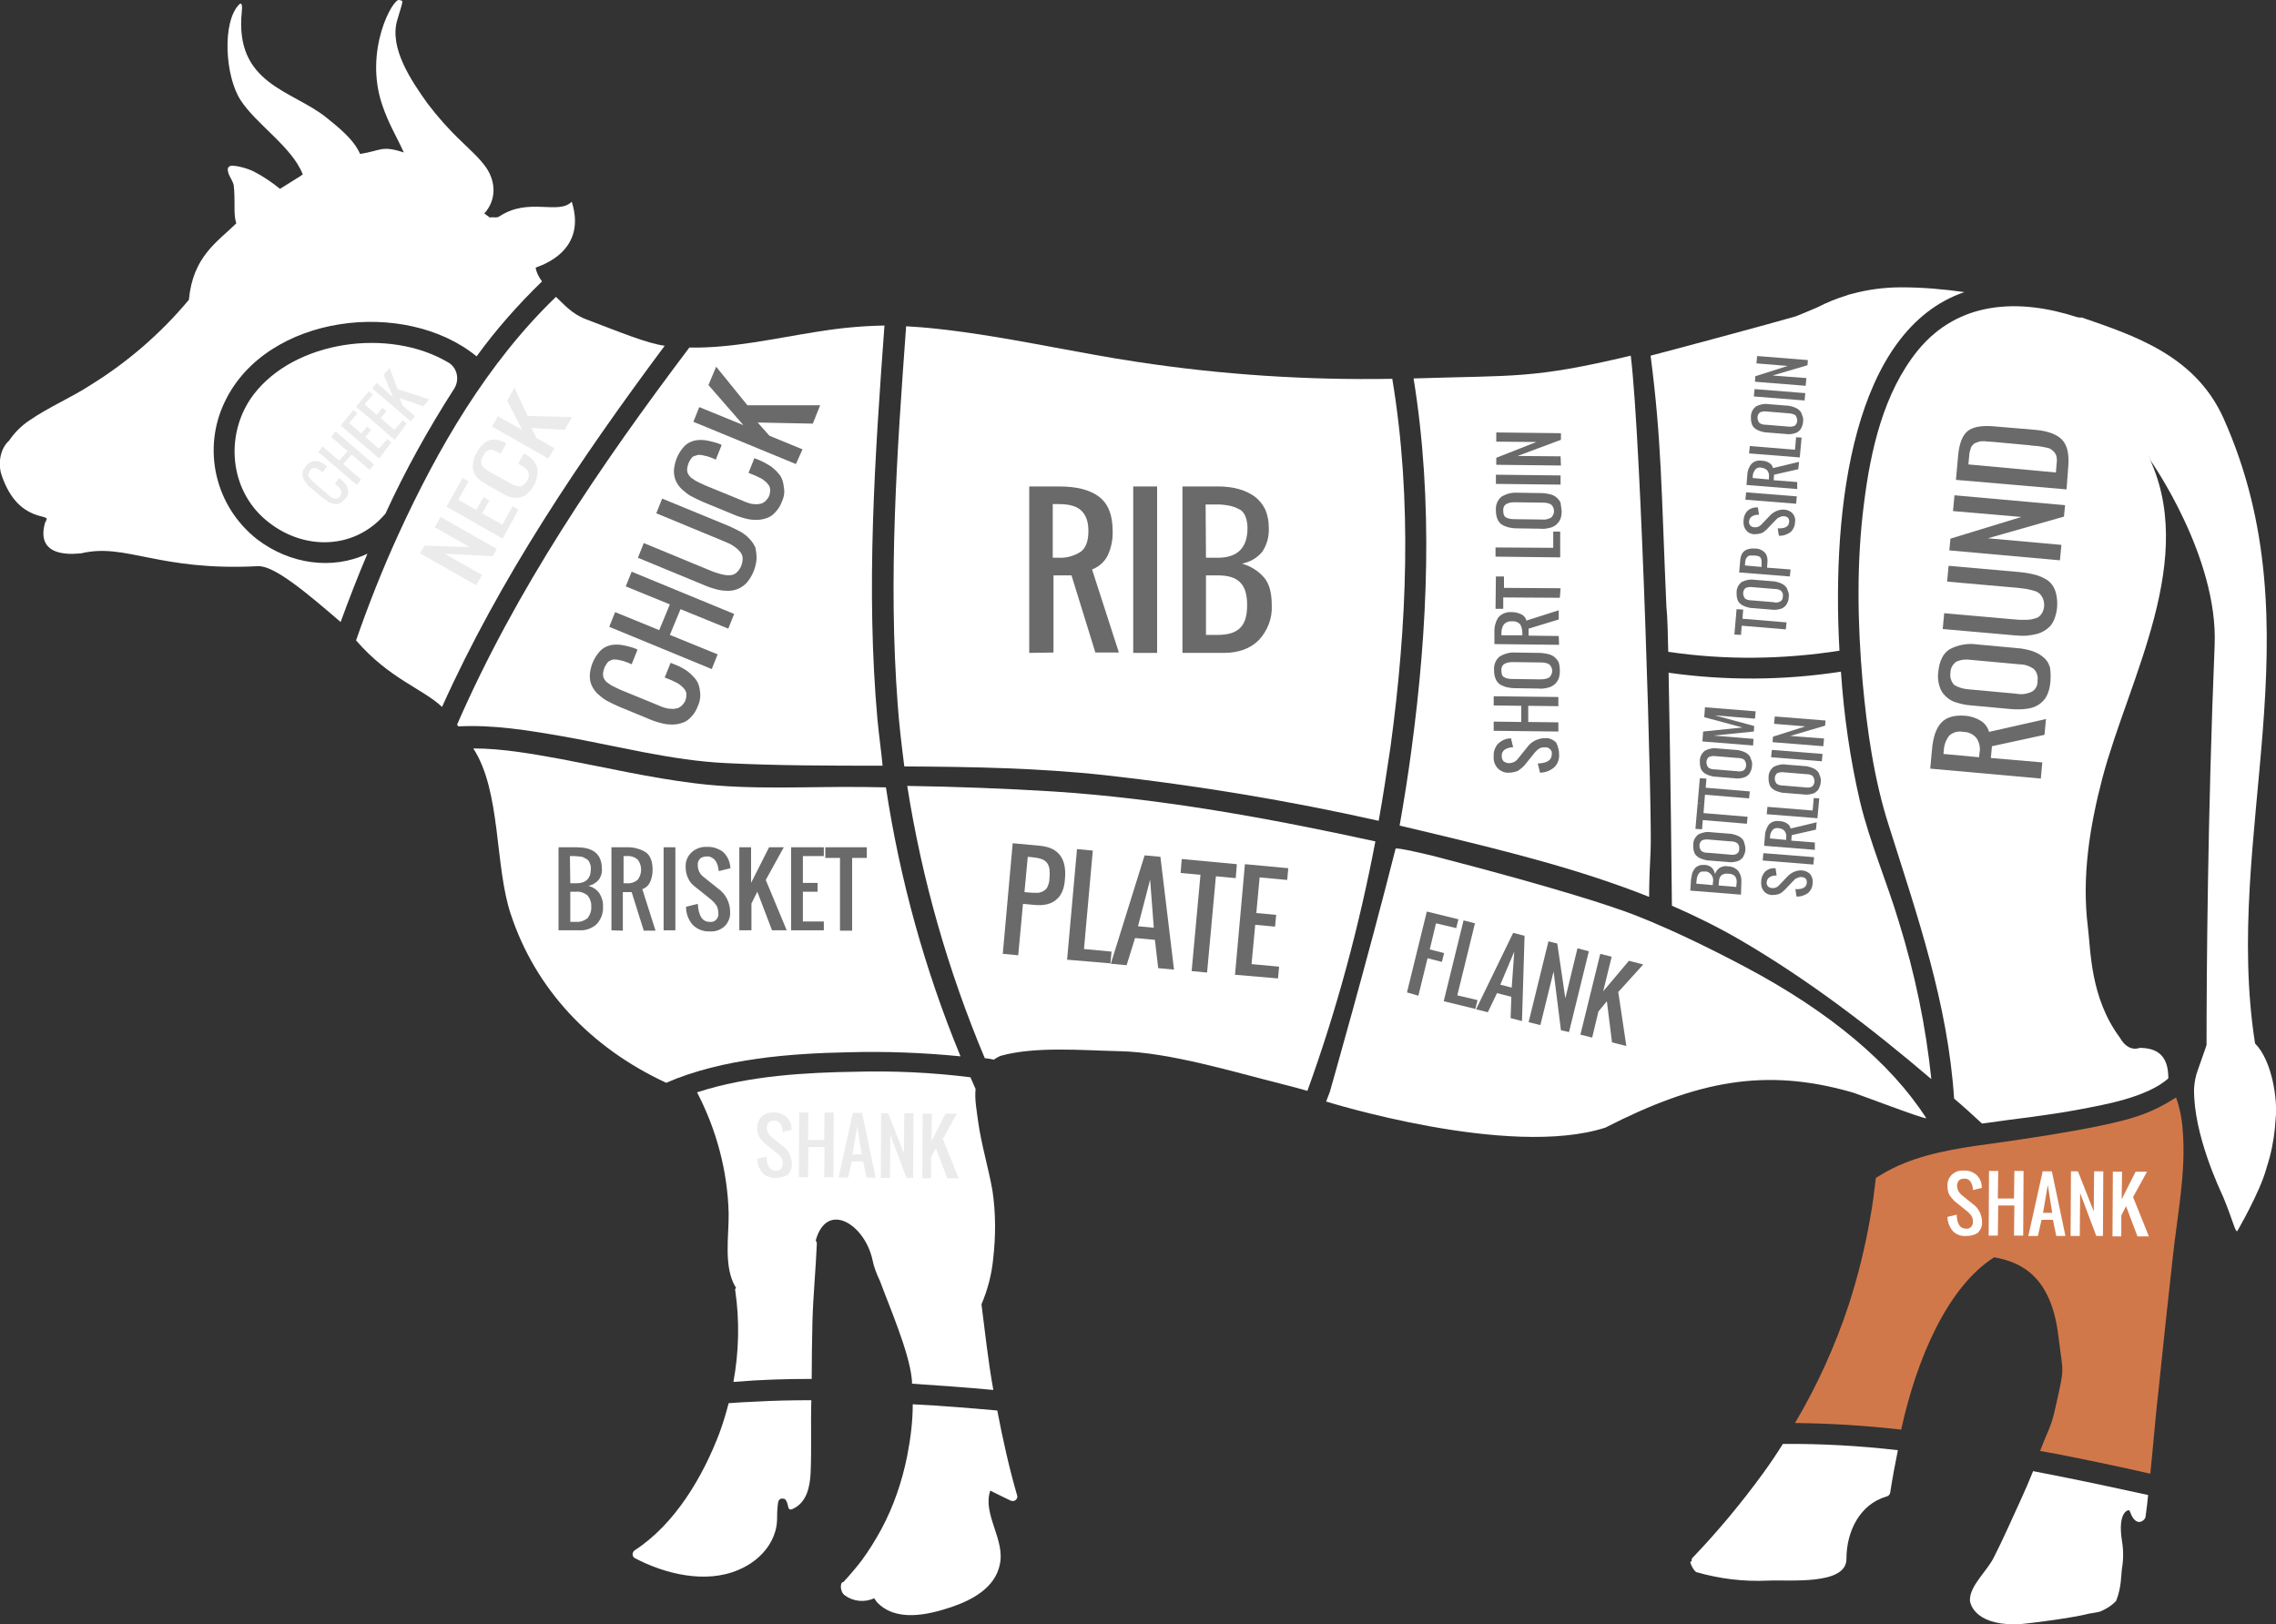 <?xml version="1.0" encoding="utf-8"?>
<!-- Generator: Adobe Illustrator 26.3.1, SVG Export Plug-In . SVG Version: 6.00 Build 0)  -->
<svg version="1.1" id="Layer_1" xmlns="http://www.w3.org/2000/svg" xmlns:xlink="http://www.w3.org/1999/xlink" x="0px" y="0px"
	 viewBox="0 0 619.4 442.1" style="enable-background:new 0 0 619.4 442.1;" xml:space="preserve">
<rect x="0" y="0" width="619.4" height="442.1" fill="#333333" stroke="none"/>
<style type="text/css">
	.st0{fill:#FFFFFF;}
	.st1{fill:#EBEBEB;}
	.st2{fill:#6A6A6A;}
	.st3{fill:#D1784A;}
</style>
<path id="Path_7013" class="st0" d="M271.4,383.9c-7.7-0.7-15.3-1.3-23-1.7c0,4.7-0.6,9.4-1.5,14c-1.4,7-3.7,13.8-7.1,20.1
	c-1.6,2.9-3.3,5.7-5.3,8.4c-1.2,1.6-2.5,3.1-3.8,4.6c-0.4,0.4-0.8,0.9-1.2,1.3l0,0c-0.9-0.1-1,2.6,0.4,3.6c2.3,1.7,5.4,2,8,0.8
	c0.2,0.3,0.5,0.7,0.7,1c5.2,5.6,14,3.5,20.3,1.4c5.6-1.9,11.9-5.2,13.2-11.6c1.5-6.8-4.8-13.7-2.6-20.1c1.8,0.9,3.6,1.8,5.5,2.7
	c0.6,0.3,1.4,0.1,1.7-0.5c0.2-0.3,0.2-0.6,0.1-0.9C274.6,399.4,272.9,391.7,271.4,383.9z"/>
<path id="Path_7014" class="st0" d="M220.8,381.1c-5.2,0-10.3,0.1-15.5,0.4c-2.1,0.1-4.5,0.2-7,0.4c-0.7,2.7-1.5,5.4-2.5,8.1
	c-4.5,11.9-12.1,24.8-23,31.9c-0.6,0.4-0.8,1.1-0.5,1.7c0.1,0.2,0.3,0.4,0.5,0.5c8.2,4.3,19.2,7,28.1,3.2c3.4-1.4,6.4-3.7,8.4-6.8
	c1-1.6,1.7-3.3,2-5.1c0.2-1.2,0.2-2.3,0.2-3.5c0-0.9,0.1-1.7,0.2-2.6c0.1-1.2,0.7-1.7,1.9-1.3c1.3,1.3,0.4,3.4,2.1,2.7
	c3.8-1.7,4.7-5.9,4.9-9.7C220.9,394.3,220.6,387.7,220.8,381.1z"/>
<path id="Path_7015" class="st0" d="M485.2,393c-1.7,2.7-3.5,5.4-5.4,8c-5.9,8.1-12.3,15.8-19.2,23c-0.2,0.2-0.3,0.6-0.2,0.9
	c-0.1,0-0.2,0.1-0.3,0.1c-0.4,0.2,1,2.8,1.6,2.9c6.3,1.8,12.8,2.6,19.3,2.3c5.7-0.3,21.5,1.4,21.5-5.9c0-7.6,3.7-14.9,10.9-17
	c0.5-0.1,0.9-0.5,1-1c0.6-3.9,1.3-7.7,2.1-11.6C506.1,393.5,495.6,392.9,485.2,393z"/>
<path id="Path_7026" class="st0" d="M562.4,402.2l-9.1-1.8c-1.1,2.7-2.2,5.3-3.4,7.9c-2.4,5.2-4.7,10.5-7.3,15.6
	c-1.9,3.8-6.5,7.6-6.5,11.6c0,0.6,0.9,6.6,12.2,6.6c-0.4,0.3,15.4-1.6,20.1-2.9c1.6-0.3,1.6-0.2,3.2-0.6c1.6-0.7,3.1-1.6,4.3-2.9
	c1.5-3.8,1.3-6.9,1.6-8.9c0.4-2.4,0.4-4.9,0-7.3c-1.3-8,1.7-8.7,2-8.4l0.2,0.4c1.6,4.5,4.1,2.3,4.2,1.3c0.3-2,0.5-4,0.7-5.9
	C577.2,405.3,569.9,403.7,562.4,402.2z"/>
<path id="Path_7028" class="st0" d="M155.6,54.9c-3.7,3.7-11.7-1.3-19.7,4c-0.7,0.5-1.7,0.1-2.6,0.3c-0.5-0.4-1-0.7-1.5-1.1
	c3.2-3.5,3.3-8.4,0.5-12.5c-1.9-2.7-4.4-4.8-6.7-7.1c-3.4-3.2-6.5-6.7-9.3-10.4c-4.5-6.3-10.4-15.1-8.2-22.6
	c1.7-5.8,1.8-5.2,0.5-5.5c-1.7-0.4-9.6,13.7-4.6,28.5c1.8,5.3,3.6,8,5.9,13c-6.1-2-6.1-0.5-11.9,0.4c-1.8-4.1-6.1-7.4-9.3-10
	c-9.3-7.4-24.9-9-22.9-28.7c0.2-1.6,0-2.7-0.7-2c-4.7,4.7-3.9,19.5,0.4,26.1s14.1,12.8,16.9,20.2c-0.2,0.1-0.4,0.2-0.6,0.4
	c-1.8,1.1-3.7,2.3-5.6,3.5c-2.2-1.8-4.6-3.4-7.1-4.7c-1.5-0.8-5.3-1.9-6.5-1.5c-0.7,0.3-0.7,1-0.5,1.7c0.3,1.2,1.2,2.2,1.5,3.5
	c0.1,1,0.2,2,0.2,3c0.1,2.6-0.2,5.1,0.5,7.4c-5.2,5.1-11.8,9-12.9,20.8c-7.6,9.1-16.6,16.9-26.6,23.1c-5.5,3.6-11.6,6.1-16.9,9.8
	c-2.1,1.4-4,3.3-5.4,5.4c-2.6,2.3-3.1,6.6-2,9.6c4.6,13.4,14.1,10,11.9,12.3c0.2-0.7,0.3,0.8,0,0c-3.4,10.8,8.9,8.8,9.7,8.8
	c12.2-2.9,20.9,4.9,48.1,3.5c4.4-0.2,13.1,7.1,22.5,15.2c2.3-6.3,4.7-12.5,7.3-18.6c-9.5,4.5-21.1,2.9-30-3.9
	c-11.4-8.9-15.1-24.5-8.8-37.5c11.4-23.8,49.1-28.2,68.5-12.3c5.3-7.3,11.3-14.1,17.8-20.4c-1.7-2.4-1.7-3.7-1.7-3.7
	C144.6,72.9,160.3,69.7,155.6,54.9z"/>
<path id="Path_7027" class="st0" d="M69,107.4c-7.5,9.9-6.9,24.5,2.3,33.2c9.8,9.2,24.7,9.7,33.6-0.8c5.4-11.8,11.7-23.1,18.7-34
	c1.5-2.4,0.9-5.6-1.5-7.1c-0.1,0-0.1,0-0.2-0.1C105.8,89.1,80.2,92.7,69,107.4z"/>
<g id="cheek">
	<path id="Path_7095" class="st1" d="M93.9,135.8c-0.4,0.4-0.7,0.7-1.1,1c-0.4,0.2-0.8,0.4-1.2,0.4c-0.4,0-0.8-0.1-1.2-0.2
		c-0.5-0.1-0.9-0.3-1.3-0.6l-1.4-1l-3-2.5c-0.5-0.3-0.9-0.7-1.2-1.2c-0.3-0.3-0.6-0.7-0.8-1.2c-0.2-0.4-0.3-0.8-0.4-1.2
		c0-0.4,0-0.9,0.2-1.2c0.2-0.5,0.5-0.9,0.8-1.3c0.3-0.5,0.8-0.8,1.3-1c0.4-0.3,0.9-0.4,1.4-0.3c0.5,0,1,0.1,1.4,0.4
		c0.6,0.2,1.1,0.6,1.5,1L89,127l-1.2,1.5l-0.3-0.2c-0.2-0.2-0.4-0.3-0.6-0.4l-0.5-0.3c-0.2-0.1-0.4-0.2-0.6-0.2c-0.2,0-0.3,0-0.5,0
		c-0.2,0-0.4,0.1-0.5,0.2c-0.2,0.1-0.3,0.3-0.4,0.5c-0.2,0.2-0.3,0.4-0.4,0.7c-0.1,0.2-0.1,0.4-0.1,0.6c0.1,0.2,0.2,0.5,0.3,0.6
		c0.1,0.2,0.4,0.4,0.5,0.6s0.4,0.4,0.7,0.7l3.7,3.2c0.2,0.2,0.5,0.4,0.7,0.6c0.2,0.2,0.4,0.3,0.7,0.4c0.2,0.1,0.5,0.1,0.7,0.2
		c0.2,0.1,0.5,0,0.7-0.1c0.2-0.1,0.5-0.3,0.6-0.5c0.2-0.2,0.3-0.4,0.4-0.7c0-0.2,0-0.4,0-0.6c-0.1-0.2-0.2-0.5-0.3-0.7
		c-0.1-0.2-0.3-0.4-0.5-0.6c-0.1-0.2-0.4-0.3-0.6-0.6l-0.4-0.3l1.2-1.5l0.4,0.3c0.5,0.4,1,0.9,1.4,1.4c0.3,0.4,0.5,0.9,0.6,1.4
		c0.1,0.5,0.1,1,0,1.5C94.6,135,94.3,135.4,93.9,135.8z"/>
	<path id="Path_7096" class="st1" d="M97.1,132l-10.5-9l1.2-1.5l4.5,3.9l2.3-2.6l-4.5-3.9l1.2-1.5l10.5,9l-1.2,1.5l-4.9-4.2
		l-2.3,2.6l4.9,4.2L97.1,132z"/>
	<path id="Path_7097" class="st1" d="M103.2,124.8l-10.5-9l3.5-4.2l1.1,0.9l-2.3,2.6l3.3,2.9l1.6-1.9l1.1,0.9l-1.6,1.9l3.7,3.2
		l2.3-2.6l1.1,0.9L103.2,124.8z"/>
	<path id="Path_7098" class="st1" d="M107.4,119.7l-10.5-9l3.5-4.2l1.1,0.9l-2.3,2.6l3.3,2.9l1.6-1.9l1.1,0.9l-1.6,1.9l3.7,3.2
		l2.3-2.6l1.1,0.9L107.4,119.7z"/>
	<path id="Path_7099" class="st1" d="M111.8,114.7l-10.5-9l1.2-1.5l4.5,3.9l-2.6-6.1l1.6-1.9l2.2,5.8l8.6,2.8l-1.6,1.9l-6.5-2.3
		l0.9,2.1l3.3,2.9L111.8,114.7z"/>
</g>
<path id="Path_7011" class="st0" d="M180.9,94.1L180.9,94.1c-4.7-0.6-12.2-3.7-21.4-7.2c-4-1.5-6.2-4.3-8.2-6.1
	c-18.7,18-32.2,41.3-42.9,64.7c-4.3,9.4-8.1,19-11.5,28.8c9.1,10.5,18.1,13.1,23.4,18.1C136.1,157.3,157.8,125.1,180.9,94.1z"/>
<g id="Group_812">
	<path id="Path_7029" class="st1" d="M129.6,159.3l-15.3-8.7l1.2-2.1l12.3,0.4l-9.5-5.4l1.6-2.8l15.3,8.7l-1.1,2l-13.1-0.7l10.2,5.8
		L129.6,159.3z"/>
	<path id="Path_7030" class="st1" d="M136.8,146.6l-15.3-8.7l4.4-7.8l1.6,0.9l-2.8,5l4.9,2.8l2-3.5l1.6,0.9l-2,3.5l5.5,3.1l2.8-5
		l1.6,0.9L136.8,146.6z"/>
	<path id="Path_7031" class="st1" d="M145.3,132.1c-0.4,0.7-0.9,1.4-1.5,2c-0.4,0.5-1,0.9-1.6,1.1c-0.6,0.2-1.2,0.3-1.8,0.3
		c-0.6,0-1.2-0.1-1.8-0.3c-0.7-0.2-1.3-0.5-1.9-0.9l-4.4-2.5c-0.6-0.4-1.2-0.8-1.8-1.2c-0.5-0.4-0.9-0.9-1.2-1.4
		c-0.3-0.5-0.5-1.1-0.6-1.7c-0.1-0.7,0-1.3,0.1-2c0.2-0.8,0.5-1.7,1-2.4c0.4-0.8,1-1.6,1.7-2.2c0.5-0.5,1.1-0.9,1.8-1.1
		c0.6-0.2,1.3-0.2,1.9-0.1c0.7,0.1,1.4,0.4,2.1,0.7c0.1,0.1,0.3,0.1,0.5,0.3l-1.6,2.8l-0.5-0.3c-0.3-0.2-0.5-0.3-0.8-0.4
		c-0.2-0.1-0.5-0.2-0.7-0.3c-0.2-0.1-0.5-0.1-0.7-0.1c-0.2,0-0.5,0.1-0.7,0.2c-0.3,0.1-0.5,0.3-0.7,0.5l-0.6,0.9
		c-0.2,0.4-0.4,0.8-0.5,1.3c-0.1,0.3-0.1,0.7,0,1c0.1,0.3,0.3,0.6,0.5,0.8c0.2,0.3,0.5,0.5,0.8,0.7c0.3,0.2,0.7,0.4,1,0.6l5.5,3.1
		c0.3,0.2,0.6,0.4,1,0.5c0.3,0.1,0.7,0.2,1,0.3c0.3,0.1,0.7,0.1,1,0c0.3-0.1,0.6-0.3,0.9-0.5c0.3-0.3,0.6-0.6,0.8-1
		c0.2-0.4,0.4-0.8,0.4-1.2c0.1-0.3,0-0.7-0.1-1c-0.1-0.3-0.3-0.6-0.5-0.8c-0.2-0.3-0.5-0.5-0.8-0.7c-0.3-0.2-0.7-0.4-1-0.6l-0.5-0.3
		l1.6-2.8l0.5,0.3c0.7,0.4,1.4,0.9,1.9,1.5c0.5,0.5,0.9,1.1,1.1,1.8c0.2,0.7,0.3,1.5,0.1,2.2C146.1,130.2,145.8,131.2,145.3,132.1z"
		/>
	<path id="Path_7032" class="st1" d="M149.2,124.8l-15.3-8.7l1.6-2.8l6.6,3.7l-4.1-8l2-3.5l3.6,7.7l12.1,0.3l-2,3.5l-9.1-0.5
		l1.4,2.7l4.9,2.8L149.2,124.8z"/>
</g>
<path id="Path_7020" class="st0" d="M238.8,195.9c-3.2-35.7-0.7-71.6,1.9-107.3c-6.2,0.1-12.3,0.7-18.4,1.7
	c-11.5,1.8-23,4.5-34.7,4.3c-24.3,32.2-47.1,65.7-63.2,102.6c0.1,0.2,0.2,0.4,0.4,0.5c9.4-0.5,19.1,1.1,28.3,2.7
	c14.8,2.6,29.6,6.6,44.6,7.3c14.2,0.7,28.3,0.7,42.5,0.7C239.8,204.3,239.2,200.1,238.8,195.9z"/>
<g id="Group_813">
	<path id="Path_7033" class="st2" d="M189.9,192.2c-0.4,1.1-1,2.1-1.8,2.9c-0.6,0.7-1.4,1.3-2.3,1.6c-0.9,0.3-1.8,0.5-2.8,0.5
		c-1,0-2.1-0.1-3.1-0.4c-1.2-0.3-2.4-0.7-3.5-1.2l-8-3.3c-1.1-0.5-2.2-1-3.3-1.6c-0.9-0.5-1.7-1.2-2.5-1.9c-0.7-0.7-1.2-1.4-1.6-2.3
		c-0.4-0.9-0.5-1.8-0.5-2.8c0.2-2.4,1.1-4.6,2.7-6.4c0.7-0.8,1.6-1.3,2.6-1.6c1-0.3,2.1-0.3,3.1-0.2c1.3,0.2,2.5,0.5,3.7,0.9
		c0.2,0.1,0.5,0.2,0.9,0.4l-1.6,4l-0.9-0.4c-0.6-0.2-1-0.4-1.4-0.5s-0.8-0.2-1.3-0.3c-0.4-0.1-0.8-0.1-1.2-0.1c-0.4,0-0.7,0.1-1,0.3
		c-0.4,0.1-0.7,0.4-0.9,0.7c-0.3,0.4-0.5,0.8-0.7,1.2c-0.2,0.6-0.4,1.2-0.4,1.8c0,0.5,0.1,1,0.4,1.4c0.3,0.5,0.6,0.8,1.1,1.1
		c0.5,0.4,1,0.7,1.5,0.9c0.5,0.3,1.1,0.5,1.9,0.9l10,4.1c0.6,0.3,1.2,0.5,1.8,0.7c0.6,0.2,1.2,0.3,1.8,0.3c0.5,0.1,1.1,0,1.6-0.1
		c0.5-0.1,0.9-0.4,1.3-0.7c0.4-0.4,0.8-0.9,1-1.4c0.2-0.5,0.3-1.1,0.3-1.7c0-0.5-0.2-1-0.5-1.4c-0.3-0.4-0.7-0.8-1.1-1.1
		c-0.5-0.4-1-0.7-1.5-0.9c-0.6-0.3-1.2-0.6-1.8-0.8l-1-0.4l1.6-4l1,0.4c1.3,0.5,2.5,1.1,3.6,1.9c0.9,0.7,1.7,1.5,2.4,2.4
		c0.6,0.9,0.9,2,1,3.1C190.7,189.5,190.5,190.9,189.9,192.2z"/>
	<path id="Path_7034" class="st2" d="M193.7,182.1l-27.9-11.5l1.6-4l12,4.9l2.9-7l-12-4.9l1.6-4l27.9,11.5l-1.6,4l-13-5.3l-2.9,7
		l13,5.3L193.7,182.1z"/>
	<path id="Path_7035" class="st2" d="M205.9,152.1c-0.2,2.4-1.1,4.6-2.6,6.4c-0.6,0.7-1.4,1.3-2.3,1.7c-0.9,0.4-1.8,0.6-2.8,0.6
		c-1.1,0-2.2-0.1-3.2-0.4c-1.2-0.3-2.4-0.7-3.5-1.2l-17.9-7.4l1.6-4l17.9,7.4c0.7,0.3,1.5,0.6,2.2,0.8c0.7,0.2,1.3,0.4,2,0.5
		c0.6,0.1,1.2,0.1,1.8,0c0.6-0.1,1.1-0.4,1.5-0.8c1-1,1.5-2.3,1.5-3.7c0-0.6-0.2-1.1-0.5-1.6c-0.4-0.5-0.8-0.9-1.3-1.3
		c-0.5-0.4-1.1-0.8-1.7-1.1c-0.7-0.3-1.4-0.6-2.1-0.9l-17.9-7.4l1.6-4l18,7.4c1.1,0.5,2.2,1,3.3,1.6c0.9,0.5,1.8,1.2,2.5,2
		c0.7,0.7,1.2,1.5,1.6,2.4C205.8,150.1,205.9,151.1,205.9,152.1z"/>
	<path id="Path_7036" class="st2" d="M212.8,136.5c-0.4,1.1-1,2.1-1.8,2.9c-0.6,0.7-1.4,1.3-2.3,1.6c-0.9,0.3-1.8,0.5-2.8,0.5
		c-1,0-2.1-0.1-3.1-0.4c-1.2-0.3-2.4-0.7-3.5-1.2l-8-3.3c-1.1-0.5-2.2-1-3.3-1.6c-0.9-0.5-1.7-1.2-2.5-1.9c-0.7-0.7-1.2-1.4-1.6-2.3
		c-0.4-0.9-0.5-1.8-0.5-2.8c0.2-2.4,1.1-4.6,2.7-6.4c0.7-0.8,1.6-1.3,2.6-1.6c1-0.3,2.1-0.3,3.1-0.2c1.3,0.2,2.5,0.5,3.7,0.9
		c0.2,0.1,0.5,0.2,0.9,0.4l-1.6,4l-0.9-0.4c-0.6-0.2-1-0.4-1.4-0.5s-0.8-0.2-1.3-0.3c-0.4-0.1-0.8-0.1-1.2-0.1
		c-0.3,0.1-0.7,0.2-1,0.3c-0.4,0.1-0.7,0.4-0.9,0.7c-0.3,0.4-0.5,0.8-0.7,1.2c-0.2,0.6-0.4,1.2-0.4,1.8c0,0.5,0.1,1,0.4,1.4
		c0.3,0.5,0.6,0.8,1.1,1.1c0.5,0.4,1,0.7,1.5,0.9c0.5,0.3,1.1,0.5,1.9,0.9l10,4.1c0.6,0.3,1.2,0.5,1.8,0.7c0.5,0.2,1.1,0.3,1.7,0.3
		c0.5,0.1,1.1,0,1.6-0.1c0.5-0.1,0.9-0.4,1.3-0.7c0.4-0.4,0.8-0.9,1-1.4c0.2-0.5,0.3-1.1,0.3-1.7c0-0.5-0.2-1-0.5-1.4
		c-0.3-0.4-0.7-0.8-1.1-1.1c-0.5-0.4-1-0.7-1.5-0.9c-0.6-0.3-1.2-0.6-1.8-0.8l-1-0.4l1.6-4l1,0.4c1.3,0.5,2.5,1.2,3.6,1.9
		c0.9,0.7,1.7,1.5,2.4,2.4c0.6,0.9,0.9,2,1,3.1C213.6,133.9,213.4,135.2,212.8,136.5z"/>
	<path id="Path_7037" class="st2" d="M216.6,126.3l-27.9-11.5l1.6-4l12,4.9l-9.5-10.9l2.1-5l8.5,10.5h19.8l-2,5l-15-0.3l3.2,3.6
		l9,3.7L216.6,126.3z"/>
</g>
<path id="Path_7012" class="st0" d="M270.1,324.1c-1.1-6.3-3-12.4-3.9-18.8c-0.4-3.1-1-6.1-0.7-8.9c-0.5-1.1-0.9-2.1-1.4-3.2
	c-10.4-1.3-21-1.8-31.5-1.5c-12.8,0.2-28.9,1-42.9,5.6c5.3,10.2,8.3,21.4,8.6,32.9c0.1,6.1-1.5,14.8,2,20.3
	c-0.2,0.2-0.3,0.5-0.2,0.8c1.2,8.2,1,16.6-0.5,24.8h0.3c7-0.6,14-0.8,21-0.8c0-5.2,0.1-10.4,0.2-15.6c0.2-7.1,0.9-14.1,1.2-21.2
	c0-0.3-0.1-0.6-0.3-0.9c3-10.8,13.2-4.5,15.4,5.1c0.4,2.1,1.2,4.1,2.1,6c2.5,6.8,7.8,19,8.6,26.3c0.1,0.5,0.1,1.1,0.1,1.6
	c7.4,0.5,14.7,1,22.1,1.7v-0.2c-1.4-7.7-2.2-15.4-3.2-23.1c1.7-4,2.8-8.2,3.2-12.5C271,336.4,271,330.2,270.1,324.1z"/>
<g id="Group_814">
	<path id="Path_7038" class="st1" d="M211.1,320.6c-1.3,0.1-2.7-0.4-3.6-1.4c-0.9-1.1-1.4-2.4-1.4-3.8l2.5-0.6
		c0.1,2.5,0.9,3.8,2.5,3.8c0.9,0.2,1.7-0.5,1.9-1.4c0-0.2,0-0.4,0-0.5c0-0.3,0-0.7-0.1-1c-0.1-0.3-0.3-0.6-0.5-0.9l-0.6-0.6
		c-0.2-0.2-0.4-0.4-0.7-0.6l-3.1-2.5c-0.5-0.5-1-1.1-1.4-1.7c-0.4-0.7-0.5-1.6-0.5-2.4c-0.1-1.2,0.4-2.3,1.2-3.1
		c0.9-0.8,2-1.2,3.2-1.1c1.2-0.1,2.4,0.3,3.4,1.1c0.9,0.8,1.4,1.8,1.5,3c0,0.2,0,0.4,0.1,0.6l-2.5,0.6v-0.5
		c-0.1-0.7-0.3-1.3-0.7-1.9c-0.4-0.5-1.1-0.8-1.7-0.7c-0.5,0-1,0.1-1.4,0.5c-0.3,0.4-0.5,0.9-0.5,1.4c0,1,0.5,1.9,1.2,2.5l3.1,2.5
		c1.6,1.1,2.5,3,2.5,4.9c0.1,1.1-0.4,2.2-1.2,3C213.3,320.3,212.2,320.6,211.1,320.6z"/>
	<path id="Path_7039" class="st1" d="M217.4,320.4l0.1-17.6h2.5l-0.1,7.5h4.4l0.1-7.5h2.5l-0.1,17.6h-2.5l0.1-8.2h-4.4l-0.1,8.2
		H217.4z"/>
	<path id="Path_7040" class="st1" d="M228.2,320.5l3.9-17.6h2.5l3.7,17.6h-2.5l-0.9-4.4h-3.1l-1,4.4H228.2z M232,314.2h2.5l-1.2-7.6
		L232,314.2z"/>
	<path id="Path_7041" class="st1" d="M239.7,320.6l0.1-17.6h1.9l4.3,10.9l0.1-10.9h2.5l-0.1,17.6h-1.8l-4.4-11.7l-0.1,11.7H239.7z"
		/>
	<path id="Path_7042" class="st1" d="M251,320.7l0.1-17.6h2.5l-0.1,7.5l3.8-7.5h3.1l-3.8,6.9l4.3,10.7h-3.1l-3.1-8.2l-1.3,2.5v5.7
		H251z"/>
</g>
<path id="Path_7016" class="st3" d="M594,307.5c-0.2-3-0.8-6-1.8-8.8c-3.1,2-6.4,3.7-9.9,4.9c-10.5,3.8-40.1,7.6-44.9,8.3
	c-8.7,1.3-17.5,3.1-25.1,7.6c-0.6,0.4-1.2,0.7-1.8,1.1c-0.4,3.4-0.8,6.8-1.4,10.1c-1.4,8.3-3.4,16.5-6,24.5
	c-3.7,11.2-8.6,22-14.6,32.1c9.7,0.1,19.3,0.7,28.9,1.8c4.1-18.9,12.5-38.8,25.3-46.9c7.4,1.3,15.6,5.2,17.5,21.6
	c1.3,10.5,1.7,7.9-0.6,18.3c-1.4,6.6-2,6.5-4.4,12.8c1.3,0.2,2.6,0.5,3.9,0.7c8.7,1.7,17.4,3.5,26.1,5.5c0.8-7.8,1.4-15.6,2.3-23.4
	c1.2-11.8,2.5-23.6,3.8-35.4C592.5,330.9,595,319,594,307.5z"/>
<g id="Group_815">
	<path id="Path_7043" class="st0" d="M535,336.4c-1.3,0.1-2.7-0.4-3.6-1.4c-0.9-1.1-1.4-2.4-1.4-3.8l2.5-0.6
		c0.1,2.5,0.9,3.8,2.5,3.8c0.9,0.2,1.7-0.5,1.9-1.4c0-0.2,0-0.4,0-0.5c0-0.3,0-0.7-0.1-1c-0.1-0.3-0.3-0.6-0.5-0.9l-0.6-0.6
		c-0.2-0.2-0.4-0.4-0.7-0.6l-3.1-2.5c-0.5-0.5-1-1.1-1.4-1.7c-0.4-0.7-0.5-1.6-0.5-2.4c-0.1-1.2,0.4-2.3,1.2-3.1
		c0.9-0.8,2-1.2,3.2-1.1c1.2-0.1,2.4,0.3,3.4,1.1c0.9,0.8,1.4,1.8,1.5,3c0,0.2,0,0.4,0.1,0.6l-2.5,0.6v-0.5
		c-0.1-0.7-0.3-1.3-0.7-1.9c-0.4-0.5-1.1-0.8-1.7-0.7c-0.5,0-1,0.1-1.4,0.5c-0.3,0.4-0.5,0.9-0.5,1.4c0,1,0.5,1.9,1.2,2.5l3.1,2.5
		c1.6,1.1,2.5,3,2.5,4.9c0.1,1.1-0.4,2.2-1.2,3C537.2,336.2,536.1,336.4,535,336.4z"/>
	<path id="Path_7044" class="st0" d="M541.2,336.3l0.1-17.6h2.5l-0.1,7.5h4.4l0.1-7.5h2.5l-0.1,17.6h-2.5l0.1-8.2h-4.4l-0.1,8.2
		H541.2z"/>
	<path id="Path_7045" class="st0" d="M552,336.4l3.9-17.6h2.5l3.7,17.6h-2.5l-0.9-4.4h-3.1l-1,4.4H552z M556,330.1h2.5l-1.2-7.6
		L556,330.1z"/>
	<path id="Path_7046" class="st0" d="M563.5,336.4l0.1-17.6h1.9l4.3,10.9l0.1-10.9h2.5l-0.1,17.6h-1.8l-4.4-11.7l-0.1,11.7H563.5z"
		/>
	<path id="Path_7047" class="st0" d="M574.9,336.5l0.1-17.6h2.5l-0.1,7.5l3.8-7.5h3.1l-3.8,6.9l4.3,10.7h-3.1l-3.1-8.2l-1.3,2.5v5.7
		H574.9z"/>
</g>
<path id="Path_7022" class="st0" d="M449.2,231.6c0.5-7.5-2.5-111.3-5.4-134.8c-26.9,6.4-31.5,5.3-59.1,6.2
	c5.4,33.4,3.9,67.9-0.6,101.2c-0.9,6.8-2,13.7-3.2,20.5c3.4,0.8,6.8,1.6,10.1,2.4c19.5,4.7,39.2,9.6,57.8,17
	C448.8,239.8,449,235.7,449.2,231.6z"/>
<g id="Group_816">
	<path id="Path_7048" class="st2" d="M424.3,205.3c0.1,1.3-0.4,2.7-1.4,3.6c-1.1,0.9-2.4,1.4-3.8,1.4l-0.6-2.5
		c2.5-0.1,3.8-0.9,3.8-2.5c0.2-0.9-0.5-1.7-1.4-1.9c-0.2,0-0.4,0-0.5,0c-0.3,0-0.7,0-1,0.1c-0.3,0.1-0.6,0.3-0.9,0.5l-0.6,0.6
		c-0.2,0.2-0.4,0.4-0.6,0.7l-2.5,3.1c-0.5,0.5-1.1,1-1.7,1.4c-0.8,0.3-1.6,0.5-2.4,0.5c-1.2,0.1-2.3-0.4-3.1-1.2
		c-0.8-0.9-1.2-2-1.1-3.2c-0.1-1.2,0.3-2.4,1.1-3.4c0.8-0.8,1.9-1.4,3-1.5c0.2,0,0.4,0,0.6-0.1l0.6,2.5h-0.5
		c-0.7,0.1-1.3,0.3-1.9,0.7c-0.5,0.4-0.8,1.1-0.7,1.7c0,0.5,0.1,1,0.5,1.4c0.4,0.3,0.9,0.5,1.4,0.5c1,0,1.9-0.4,2.5-1.2l2.5-3.1
		c1.1-1.6,3-2.5,4.9-2.5c1.1-0.1,2.2,0.4,3,1.2C424,203.1,424.3,204.2,424.3,205.3z"/>
	<path id="Path_7049" class="st2" d="M424.1,199.1l-17.6-0.2v-2.5l7.5,0.1v-4.4l-7.5-0.1v-2.5l17.6,0.2v2.5l-8.2-0.1v4.4l8.2,0.1
		V199.1z"/>
	<path id="Path_7050" class="st2" d="M424.5,182.6c0,0.8-0.1,1.6-0.4,2.3c-0.3,0.6-0.7,1.1-1.2,1.5c-0.5,0.4-1.2,0.7-1.8,0.8
		c-0.8,0.2-1.6,0.3-2.4,0.2l-6.4-0.1c-0.8,0-1.6-0.1-2.4-0.3c-0.6-0.2-1.2-0.4-1.8-0.8c-0.5-0.4-0.9-0.9-1.1-1.5
		c-0.3-0.7-0.4-1.5-0.4-2.3c-0.1-1.4,0.4-2.8,1.5-3.7c1.3-0.8,2.8-1.2,4.3-1.1l6.4,0.1c0.8,0,1.6,0.1,2.4,0.3
		c0.6,0.1,1.3,0.4,1.8,0.8c0.5,0.4,0.9,0.9,1.2,1.5C424.4,181,424.5,181.8,424.5,182.6z M421.6,184.4c1-0.9,1.1-2.4,0.2-3.4
		c-0.1-0.1-0.1-0.1-0.2-0.2c-0.7-0.4-1.5-0.5-2.3-0.5l-7.6-0.1c-0.8,0-1.6,0.1-2.3,0.5c-0.6,0.4-0.9,1.1-0.8,1.8
		c0,0.9,0.2,1.5,0.7,1.8c0.7,0.4,1.5,0.5,2.3,0.5l7.6,0.1C420,184.9,420.9,184.8,421.6,184.4z"/>
	<path id="Path_7051" class="st2" d="M424.3,175.5l-17.6-0.2v-3.1c-0.1-1.5,0.3-3,1.1-4.2c0.9-1,2.2-1.5,3.6-1.4
		c0.9,0,1.8,0.2,2.6,0.6c0.7,0.3,1.2,0.9,1.4,1.7l8.8-2.8v2.5l-8.2,2.5v1.9l8.2,0.1L424.3,175.5z M414.3,172.9v-0.6
		c0-0.8-0.2-1.7-0.6-2.4c-0.6-0.6-1.4-0.9-2.2-0.8c-0.8-0.1-1.6,0.2-2.2,0.8c-0.5,0.7-0.7,1.5-0.7,2.4v0.6H414.3z"/>
	<path id="Path_7052" class="st2" d="M424.5,162.7l-15.4-0.1v3.1H407l0.1-8.8h2.2v3.1l15.4,0.1L424.5,162.7z"/>
	<path id="Path_7053" class="st2" d="M424.6,151.7l-17.6-0.2V149l15.7,0.1v-4.4h1.9V151.7z"/>
	<path id="Path_7054" class="st2" d="M425,139.1c0,0.8-0.1,1.6-0.4,2.3c-0.3,0.6-0.7,1.1-1.2,1.5c-0.5,0.4-1.2,0.7-1.8,0.8
		c-0.8,0.2-1.6,0.3-2.4,0.2l-6.4-0.1c-0.8,0-1.6-0.1-2.4-0.3c-0.6-0.2-1.2-0.4-1.8-0.8c-0.5-0.4-0.9-0.9-1.1-1.5
		c-0.3-0.7-0.4-1.5-0.4-2.3c-0.1-1.4,0.4-2.8,1.5-3.7c1.3-0.8,2.8-1.2,4.3-1.1l6.4,0.1c0.8,0,1.6,0.1,2.4,0.3
		c0.6,0.1,1.3,0.4,1.8,0.8c0.5,0.4,0.9,0.9,1.2,1.5C424.8,137.5,424.9,138.3,425,139.1z M422.1,140.9c1-0.9,1.1-2.4,0.2-3.4
		c-0.1-0.1-0.1-0.1-0.2-0.2c-0.7-0.4-1.5-0.5-2.3-0.5l-7.6-0.1c-0.8,0-1.6,0.1-2.3,0.5c-0.6,0.4-0.9,1.1-0.8,1.8
		c0,0.9,0.2,1.5,0.7,1.8c0.7,0.4,1.5,0.5,2.3,0.5l7.6,0.1C420.5,141.5,421.3,141.3,422.1,140.9L422.1,140.9z"/>
	<path id="Path_7055" class="st2" d="M424.7,131.9l-17.6-0.2v-2.5l17.6,0.2V131.9z"/>
	<path id="Path_7056" class="st2" d="M424.8,126.7l-17.6-0.2v-1.9l10.9-4.3l-10.9-0.1v-2.5l17.6,0.2v1.8l-11.8,4.4l11.7,0.1
		L424.8,126.7z"/>
</g>
<path id="Path_7018" class="st0" d="M286.4,215.4c-13.1-0.8-26.3-1.3-39.5-1.5c4,25.5,11.1,50.3,21.1,74.1c0.8,0.1,1.7,0.2,2.5,0.4
	c0.5-0.4,1.1-0.7,1.7-1c9.5-2.7,22.5-1.5,32.5-1.3c13.6,0.3,31.2,5.7,44.4,9c2.4,0.6,4.6,1.2,6.7,1.8c8-22.1,14.1-44.8,18.5-67.9
	C345.4,222.7,315.9,217.3,286.4,215.4z"/>
<g id="Group_817">
	<path id="Path_7057" class="st2" d="M272.9,259.6l2.7-30.1l7.5,0.7c5,0.5,7.3,3.5,6.7,9.3c-0.2,2.5-1,4.3-2.4,5.4
		c-1.4,1.2-3.3,1.6-5.8,1.4l-3.2-0.3l-1.3,14L272.9,259.6z M278.8,242.8l1.1,0.1c0.8,0.1,1.6,0.1,2.4,0.1c0.6,0,1.2-0.2,1.7-0.5
		c0.5-0.3,0.9-0.7,1.1-1.2c0.3-0.7,0.5-1.4,0.5-2.2c0.1-0.9,0.1-1.7,0-2.6c-0.1-0.6-0.3-1.2-0.7-1.7c-0.4-0.5-0.9-0.8-1.5-1
		c-0.8-0.3-1.7-0.4-2.6-0.5l-1.1-0.1L278.8,242.8z"/>
	<path id="Path_7058" class="st2" d="M290.4,261.2l2.7-30.1l4.3,0.4l-2.4,26.8l7.5,0.7l-0.3,3.2L290.4,261.2z"/>
	<path id="Path_7059" class="st2" d="M302.3,262.3l9.2-29.5l4.3,0.4l3.7,30.7l-4.3-0.4l-0.9-7.7l-5.4-0.5l-2.3,7.4L302.3,262.3z
		 M309.7,252.1l4.3,0.4l-1-13.1L309.7,252.1z"/>
	<path id="Path_7060" class="st2" d="M324.3,264.3l2.4-26.2l-5.4-0.5l0.3-3.8l15,1.4l-0.3,3.8l-5.4-0.5l-2.4,26.2L324.3,264.3z"/>
	<path id="Path_7061" class="st2" d="M336.1,265.3l2.7-30.1l11.8,1.1l-0.3,3.2l-7.5-0.7l-0.9,9.7l5.4,0.5l-0.3,3.2l-5.4-0.5l-1,10.7
		l7.5,0.7l-0.3,3.2L336.1,265.3z"/>
</g>
<path id="Path_7024" class="st0" d="M506.2,218.2c-2.7-11.6-4.4-23.5-5.2-35.4c-15.5,2.4-31.3,2.5-46.9,0.3
	c0.5,24.4,0.9,60.6,0.9,63.4c6.4,2.8,12.7,5.9,18.7,9.4c18.5,10.8,35.6,23.9,51.9,37.8c-1.5-14.5-4.5-28.8-8.8-42.7
	C513.5,240,508.9,229.4,506.2,218.2z"/>
<g id="Group_819">
	<path id="Path_7072" class="st2" d="M473.8,243.5l-13.8-1.1l0.2-3c0.1-0.6,0.2-1.1,0.3-1.7c0.2-0.5,0.4-0.9,0.7-1.3
		c0.3-0.4,0.7-0.6,1.1-0.8c0.5-0.2,1.1-0.2,1.6-0.2c0.7,0,1.4,0.3,1.9,0.7c0.5,0.5,0.8,1.1,0.9,1.8c0.3-0.7,0.7-1.3,1.3-1.7
		c0.7-0.4,1.5-0.6,2.3-0.4c1.1,0,2.1,0.5,2.8,1.3c0.6,0.9,0.9,1.9,0.8,3L473.8,243.5z M466.1,240.9l0.1-1c0.2-1.2-0.6-2.4-1.8-2.7
		c-0.2,0-0.3,0-0.5,0h-0.7c-0.2,0-0.4,0.1-0.5,0.2c-0.2,0.1-0.3,0.2-0.4,0.4c-0.1,0.2-0.2,0.3-0.3,0.5c-0.1,0.2-0.1,0.5-0.2,0.7
		c0,0.3-0.1,0.5-0.1,0.7c0,0.3,0,0.5-0.1,0.8L466.1,240.9z M472.5,241.4l0.1-1c0.1-0.7,0-1.3-0.4-1.9c-0.5-0.5-1.1-0.7-1.8-0.7
		c-0.7-0.1-1.3,0-1.9,0.4c-0.5,0.5-0.7,1.1-0.7,1.8l-0.1,1L472.5,241.4z"/>
	<path id="Path_7073" class="st2" d="M475,231.2c0,0.6-0.2,1.2-0.5,1.8c-0.2,0.5-0.6,0.8-1,1.1c-0.5,0.3-1,0.4-1.5,0.5
		c-0.6,0.1-1.3,0.1-1.9,0l-5-0.4c-0.6,0-1.3-0.2-1.9-0.4c-0.5-0.2-1-0.4-1.4-0.8c-0.4-0.3-0.7-0.8-0.8-1.3c-0.2-0.6-0.2-1.2-0.2-1.8
		c0-1.1,0.5-2.1,1.4-2.8c1-0.5,2.2-0.8,3.4-0.6l5,0.4c0.6,0,1.3,0.2,1.9,0.4c0.5,0.2,1,0.4,1.4,0.8c0.4,0.3,0.7,0.8,0.8,1.3
		C474.9,230,475,230.6,475,231.2z M472.6,232.4c0.5-0.3,0.8-0.8,0.7-1.4c0.1-0.6-0.1-1.1-0.5-1.5c-0.5-0.4-1.2-0.5-1.8-0.5l-6-0.5
		c-0.6-0.1-1.2,0-1.8,0.2c-0.9,0.7-0.9,2-0.2,2.9c0.5,0.4,1.2,0.5,1.8,0.5l6,0.5C471.4,232.7,472,232.7,472.6,232.4L472.6,232.4z"/>
	<path id="Path_7074" class="st2" d="M475.4,224.2l-12-1l-0.2,2.5l-1.8-0.1l0.6-6.9l1.8,0.1l-0.2,2.5l12,1L475.4,224.2z"/>
	<path id="Path_7075" class="st2" d="M476,217.3l-12-1l-0.2,2.5l-1.8-0.1l0.6-6.9l1.8,0.1l-0.2,2.5l12,1L476,217.3z"/>
	<path id="Path_7076" class="st2" d="M476.8,208.4c0,0.6-0.2,1.2-0.5,1.8c-0.2,0.5-0.6,0.8-1,1.1c-0.5,0.3-1,0.4-1.5,0.5
		c-0.6,0.1-1.3,0.1-1.9,0l-5-0.4c-0.6,0-1.3-0.2-1.9-0.4c-0.5-0.2-1-0.4-1.4-0.8c-0.4-0.3-0.7-0.8-0.8-1.3c-0.2-0.6-0.2-1.2-0.2-1.8
		c0-1.1,0.5-2.1,1.4-2.8c1-0.5,2.2-0.8,3.4-0.6l5,0.4c0.6,0,1.3,0.2,1.9,0.4c0.5,0.2,1,0.4,1.4,0.8c0.4,0.3,0.7,0.8,0.8,1.3
		C476.8,207.2,476.9,207.8,476.8,208.4z M474.5,209.7c0.9-0.7,0.9-2,0.2-2.9c-0.5-0.4-1.2-0.5-1.8-0.5l-6-0.5
		c-0.6-0.1-1.2,0-1.8,0.2c-0.9,0.7-0.9,2-0.2,2.9c0.5,0.4,1.2,0.5,1.8,0.5l6,0.5C473.3,210,473.9,210,474.5,209.7z"/>
	<path id="Path_7077" class="st2" d="M477.1,202.9l-13.8-1.1l0.2-2.7l10.7-1.1l-10.4-2.8l0.2-2.7l13.8,1.1l-0.2,2l-10.9-0.9
		l10.7,2.9l-0.1,1.5l-11,1.1l10.9,0.9L477.1,202.9z"/>
	<path id="Path_7078" class="st2" d="M493.3,240.3c0,1.1-0.5,2.1-1.3,2.8c-0.9,0.6-2,1-3.1,0.9l-0.3-2c2,0.1,3-0.5,3.1-1.7
		c0.1-1-0.4-1.5-1.4-1.6c-0.3,0-0.5,0-0.8,0.1c-0.2,0.1-0.5,0.2-0.7,0.3c-0.2,0.1-0.4,0.2-0.5,0.4l-0.5,0.5l-2.2,2.3
		c-0.4,0.4-0.9,0.8-1.4,1c-0.6,0.2-1.3,0.3-1.9,0.3c-0.9,0-1.8-0.4-2.3-1.1c-0.6-0.7-0.8-1.7-0.7-2.6c0-1,0.4-1.9,1-2.6
		c0.6-0.6,1.5-1,2.4-1h0.5l0.3,2h-0.4c-0.6,0-1.1,0.2-1.6,0.5c-0.4,0.3-0.7,0.8-0.7,1.3c-0.1,0.4,0.1,0.8,0.3,1.1
		c0.3,0.3,0.7,0.5,1.1,0.5c0.8,0.1,1.5-0.2,2-0.8l2.2-2.3c1-1.1,2.5-1.8,4-1.7c0.9,0.1,1.7,0.4,2.3,1.1
		C493.2,238.7,493.4,239.5,493.3,240.3z"/>
	<path id="Path_7079" class="st2" d="M493.5,235.3l-13.8-1.1l0.2-2l13.8,1.1L493.5,235.3z"/>
	<path id="Path_7080" class="st2" d="M493.9,231.3l-13.8-1.1l0.2-2.5c0-1.2,0.4-2.3,1.1-3.3c0.8-0.8,1.8-1.1,2.9-0.9
		c0.7,0,1.4,0.2,2,0.6c0.5,0.3,0.9,0.8,1,1.4l7.1-1.7l-0.2,2l-6.6,1.5l-0.1,1.5l6.4,0.5V231.3z M486.1,228.6v-0.5
		c0.1-0.7,0-1.3-0.4-1.9c-0.4-0.5-1-0.7-1.6-0.8c-0.6-0.1-1.3,0-1.7,0.5c-0.4,0.5-0.7,1.1-0.7,1.8v0.5L486.1,228.6z"/>
	<path id="Path_7081" class="st2" d="M494.6,222.7l-13.8-1.1l0.2-2l12.3,1l0.3-3.4l1.5,0.1L494.6,222.7z"/>
	<path id="Path_7082" class="st2" d="M495.5,212.8c0,0.6-0.2,1.2-0.5,1.8c-0.2,0.5-0.6,0.8-1,1.1c-0.5,0.3-1,0.4-1.5,0.5
		c-0.6,0.1-1.3,0.1-1.9,0l-5-0.4c-0.6,0-1.3-0.2-1.9-0.4c-0.5-0.2-1-0.4-1.4-0.8c-0.4-0.3-0.7-0.8-0.8-1.3c-0.2-0.6-0.2-1.2-0.2-1.8
		c0-1.1,0.5-2.1,1.4-2.8c1-0.5,2.2-0.8,3.4-0.6l5,0.4c0.6,0,1.3,0.2,1.9,0.4c0.5,0.2,1,0.4,1.4,0.8c0.4,0.3,0.7,0.8,0.8,1.3
		C495.5,211.6,495.6,212.2,495.5,212.8z M493.1,214.1c0.9-0.7,0.9-2,0.2-2.9c-0.5-0.4-1.2-0.5-1.8-0.5l-6-0.5
		c-0.6-0.1-1.2,0-1.8,0.2c-0.9,0.7-0.9,2-0.2,2.9c0.5,0.4,1.2,0.5,1.8,0.5l6,0.5C491.9,214.4,492.5,214.4,493.1,214.1z"/>
	<path id="Path_7083" class="st2" d="M495.8,207.2l-13.8-1.1l0.2-2l13.8,1.1L495.8,207.2z"/>
	<path id="Path_7084" class="st2" d="M496.2,203.1l-13.8-1.1l0.1-1.5l8.8-2.8l-8.5-0.7l0.2-2l13.8,1.1l-0.1,1.4l-9.5,2.8l9.2,0.7
		L496.2,203.1z"/>
</g>
<path id="Path_7025" class="st0" d="M613.7,284c-8.9-56.9,17.3-112.4-8.6-170.2c-7.7-17.1-24.4-22.5-38.6-27.4
	c-0.4,0.1-0.9,0-1.3-0.1c-15.7-5.1-32.2-4.5-43.3,9.1c-9.3,11.5-12.8,27.1-14.6,41.4c-2.1,16.2-1.8,32.6-0.4,48.8
	c1.2,13.1,3.1,26.5,7.1,39c7.8,24.7,16.1,48.5,17.8,74.4c2.6,2.2,5.1,4.5,7.6,6.8c8.9-1.3,17.9-2.2,26.8-3.9
	c5.7-1.1,18-3.1,23.9-8.4c0-4.8-1.7-8.3-7.8-8.3c-0.1,0-3,1.4-5.4-2.8c-8.1-10.9-7.9-23.8-8.7-30.1c-1.7-13.7,0.5-27.4,4-40.7
	c7.2-27.1,26.3-59.9,12.2-88l0.9,1.8c0,0,18.4,26.1,17.4,50.2c-1.9,46.5-2.2,89-2.2,108.8c0,0-0.5,1.6-2.4,6.9c-0.6,1.6-0.9,3.3-1,5
	c-0.2,12.4,7,27.4,7.9,29.4c2.6,6.2,3.4,10.1,3.9,9.3c0,0,6-10.3,7.8-16.7c0.4-1.2,0.7-2.4,1-3.4c0.9-3.4,1.4-6.9,1.6-10.4
	C619.9,299.6,618.4,288.7,613.7,284z"/>
<g id="Group_820">
	<path id="Path_7085" class="st2" d="M555.4,211.9l-30.1-2.7l0.5-5.4c0.3-3.2,1.1-5.6,2.5-7.1s3.5-2.1,6.4-1.9
		c1.6,0.1,3.1,0.6,4.4,1.4c1.1,0.7,1.9,1.8,2.2,3l15.5-3.5l-0.4,4.3l-14.3,3.1l-0.3,3.2l14,1.2L555.4,211.9z M538.6,206.1l0.1-1.1
		c0.3-1.4,0-2.9-0.8-4.1c-0.9-1.1-2.2-1.7-3.6-1.7c-1.4-0.3-2.8,0.1-3.8,1c-0.9,1.1-1.4,2.5-1.5,3.9l-0.1,1.1L538.6,206.1z"/>
	<path id="Path_7086" class="st2" d="M558,185.6c-0.1,1.3-0.4,2.6-1,3.8c-0.5,1-1.3,1.8-2.2,2.4c-1,0.6-2.1,1-3.2,1.1
		c-1.4,0.2-2.8,0.2-4.2,0.1l-10.9-1c-1.4-0.1-2.8-0.4-4.1-0.8c-1.1-0.3-2.1-0.9-2.9-1.7c-0.8-0.7-1.4-1.7-1.7-2.8
		c-0.4-1.3-0.5-2.6-0.3-3.9c0.3-2.9,1.3-5,3.1-6.1c2.3-1.2,4.9-1.7,7.5-1.3l10.9,1c1.4,0.1,2.8,0.4,4.1,0.8c1.1,0.4,2.1,0.9,3,1.7
		c0.9,0.7,1.5,1.7,1.8,2.8C558.1,183,558.1,184.4,558,185.6z M552.9,188.3c1.1-0.6,1.7-1.8,1.6-3c0.2-1.2-0.2-2.5-1.1-3.3
		c-1.2-0.8-2.5-1.2-3.9-1.2l-13.1-1.2c-1.4-0.2-2.7-0.1-4,0.5c-1,0.7-1.6,1.8-1.6,3c-0.2,1.2,0.2,2.4,1,3.3c1.1,0.7,2.5,1.1,3.8,1.2
		l13.1,1.2C550.1,189.1,551.5,188.9,552.9,188.3z"/>
	<path id="Path_7087" class="st2" d="M559.6,161.8c0.5,2.3,0.3,4.7-0.6,6.9c-0.4,0.9-0.9,1.7-1.7,2.3c-0.7,0.6-1.6,1.1-2.5,1.4
		c-1,0.3-2.1,0.5-3.1,0.6c-1.2,0.1-2.5,0-3.7-0.1l-19.3-1.7l0.4-4.3l19.3,1.7c0.8,0.1,1.5,0.1,2.3,0.1c0.7,0,1.3,0,2-0.1
		c0.6-0.1,1.2-0.3,1.8-0.5c0.5-0.3,0.9-0.7,1.2-1.2c0.7-1.2,0.8-2.6,0.3-3.9c-0.2-0.5-0.5-1-0.9-1.4c-0.5-0.4-1-0.7-1.6-0.8
		c-0.7-0.2-1.3-0.4-2-0.5c-0.6-0.1-1.4-0.2-2.3-0.3l-19.3-1.7l0.4-4.3l19.3,1.7c1.2,0.1,2.5,0.3,3.7,0.6c1,0.2,2.1,0.6,3,1.1
		c0.9,0.4,1.6,1,2.2,1.8C559,159.9,559.4,160.8,559.6,161.8z"/>
	<path id="Path_7088" class="st2" d="M560.6,152.5l-30.1-2.7l0.3-3.2l19.3-5.9l-18.6-1.6l0.4-4.3l30.1,2.7l-0.3,3.1l-20.7,5.9
		l20,1.8L560.6,152.5z"/>
	<path id="Path_7089" class="st2" d="M562.4,133.2l-30.1-2.6l0.6-6.7c0.3-3.1,1.1-5.3,2.5-6.5s3.7-1.6,6.8-1.4l11.8,1
		c3.3,0.3,5.7,1.2,7.1,2.6s2,3.7,1.8,6.9L562.4,133.2z M559.5,128.6l0.2-2.4c0.1-0.6,0.1-1.2,0-1.8c-0.1-0.5-0.3-0.9-0.6-1.3
		c-0.3-0.3-0.6-0.6-0.9-0.8c-0.4-0.3-0.9-0.4-1.4-0.5c-0.6-0.1-1.2-0.2-1.6-0.3s-1.1-0.1-2-0.2c-0.2,0-0.5,0-0.7-0.1l-9.7-0.9
		c-0.5,0-1-0.1-1.3-0.1c-0.4,0-0.8,0-1.2-0.1h-1.1c-0.3,0-0.6,0.1-0.9,0.2c-0.3,0.1-0.5,0.2-0.8,0.3s-0.4,0.3-0.6,0.5
		c-0.2,0.2-0.4,0.4-0.5,0.7c-0.1,0.3-0.2,0.6-0.3,1c-0.1,0.4-0.2,0.9-0.2,1.3l-0.2,2.3L559.5,128.6z"/>
</g>
<path id="Path_7021" class="st0" d="M378.9,103.1c-23.2,0.4-46.4-1.1-69.4-4.6c-15.3-2.3-30.4-5.7-45.7-7.9
	c-5.7-0.8-11.4-1.5-17.2-1.8c-2.5,34.2-4.9,68.6-2.3,102.9c0.4,5.7,1.1,11.3,1.8,16.9c18.3,0.1,36.5,0.4,54.8,2.4
	c25,2.8,49.8,6.9,74.3,12.4c1.2-6.7,2.2-13.3,3.2-20C382.9,170.4,384.4,136.1,378.9,103.1z"/>
<g id="Group_824">
	<path id="Path_7107" class="st2" d="M280.1,177.7v-45.3h8.1c4.8,0,8.4,0.9,10.9,2.8s3.7,5,3.7,9.3c0.1,2.3-0.4,4.7-1.4,6.8
		c-0.9,1.7-2.4,3-4.2,3.7l7.3,22.6h-6.4l-6.5-21h-4.9v21L280.1,177.7L280.1,177.7z M286.5,151.8h1.6c2.2,0.1,4.3-0.5,6.1-1.7
		c1.4-1.1,2-3,2-5.6s-0.7-4.4-2-5.6s-3.4-1.7-6.1-1.7h-1.6V151.8z"/>
	<path id="Path_7108" class="st2" d="M308.4,177.7v-45.3h6.5v45.3H308.4z"/>
	<path id="Path_7109" class="st2" d="M321.8,177.7v-45.3h9.7c1.9,0,3.8,0.2,5.6,0.7c1.5,0.4,3,1.1,4.3,2c1.2,0.9,2.2,2.1,2.9,3.5
		c0.7,1.6,1,3.3,1,5.1c0.1,2.3-0.5,4.6-1.8,6.5c-1.4,1.7-3.4,2.8-5.5,3.2c2.4,0.7,4.5,2,6.1,3.9c1.4,1.7,2,4.2,2,7.4
		c0.2,3.5-1.1,6.9-3.5,9.5c-2.3,2.3-5.5,3.5-9.5,3.5L321.8,177.7z M328.2,151.8h3.2c5.4,0,8.1-2.7,8.1-8.1c0-0.8-0.1-1.6-0.3-2.4
		c-0.2-0.6-0.4-1.2-0.8-1.7c-0.3-0.5-0.8-0.9-1.4-1.1c-0.5-0.3-1.1-0.5-1.7-0.7c-0.7-0.2-1.5-0.3-2.2-0.4c-0.8-0.1-1.5-0.1-2.3-0.1
		h-2.7L328.2,151.8z M328.2,172.8h3.2c2.8,0,4.8-0.6,6.1-1.9s1.9-3.3,1.9-6.2s-0.6-4.9-1.9-6.2s-3.3-1.9-6.1-1.9h-3.2V172.8z"/>
</g>
<g id="top_sirloin">
	<path id="Path_7023" class="st0" d="M454,177.4c15.5,2.3,31.2,2.1,46.6-0.3c-2.2-39.7,3.9-87.3,34-97.6c-5.7-0.8-11.4-1.3-17.2-1.3
		c-4.6,0-9.1,0.6-13.5,1.8c-0.4,0.1-0.9,0.2-1.3,0.4c-2.7,0.8-5.4,1.9-7.9,3.2c-3,1.3-5.7,2.4-6,2.5c-5.4,1.6-34,9.3-39.5,10.7
		c3,23.2,2.9,36.3,4.3,68.3C453.8,168,453.9,172.3,454,177.4z"/>
	<g id="Group_818">
		<path id="Path_7062" class="st2" d="M486,171.3l-12-1l-0.2,2.5l-1.8-0.1l0.6-6.9l1.8,0.1l-0.2,2.5l12,1L486,171.3z"/>
		<path id="Path_7063" class="st2" d="M486.8,162.5c0,0.6-0.2,1.3-0.5,1.8c-0.2,0.5-0.6,0.8-1,1.1c-0.5,0.3-1,0.4-1.5,0.5
			c-0.6,0.1-1.3,0.1-1.9,0l-5-0.4c-0.6,0-1.3-0.2-1.9-0.4c-0.5-0.2-1-0.4-1.4-0.8c-0.4-0.3-0.7-0.8-0.8-1.3
			c-0.2-0.6-0.2-1.2-0.2-1.8c0-1.1,0.5-2.1,1.4-2.8c1-0.5,2.2-0.8,3.4-0.6l5,0.4c0.6,0,1.3,0.2,1.9,0.4c0.5,0.2,1,0.4,1.4,0.8
			c0.4,0.3,0.7,0.8,0.8,1.3C486.8,161.3,486.9,161.9,486.8,162.5z M484.5,163.7c0.5-0.3,0.7-0.8,0.7-1.4c0.1-0.6-0.1-1.1-0.5-1.5
			c-0.5-0.4-1.2-0.5-1.8-0.5l-6-0.5c-0.6-0.1-1.2,0-1.8,0.2c-0.9,0.7-0.9,2-0.2,2.9c0.5,0.4,1.2,0.5,1.8,0.5l6,0.5
			C483.3,164.1,483.9,164,484.5,163.7z"/>
		<path id="Path_7064" class="st2" d="M487.1,156.9l-13.8-1.1l0.3-3.4c0.2-2.3,1.6-3.3,4.2-3.1c0.9,0,1.8,0.4,2.5,1.1
			c0.6,0.7,0.8,1.7,0.7,2.6l-0.1,1.5l6.4,0.5L487.1,156.9z M479.4,154.3v-1.6c0-0.3-0.1-0.5-0.2-0.8c-0.1-0.2-0.3-0.4-0.6-0.5
			c-0.3-0.1-0.7-0.2-1-0.2h-1.2c-0.3,0-0.6,0.1-0.8,0.3c-0.2,0.2-0.4,0.4-0.5,0.7c-0.1,0.4-0.2,0.8-0.2,1.2v0.5L479.4,154.3z"/>
		<path id="Path_7065" class="st2" d="M488.5,142.1c0,1.1-0.5,2.1-1.3,2.8c-0.9,0.6-2,1-3.1,0.9l-0.3-2c2,0.1,3-0.5,3.1-1.7
			c0.1-1-0.4-1.5-1.4-1.6c-0.3,0-0.5,0-0.8,0.1c-0.2,0.1-0.5,0.2-0.7,0.3c-0.2,0.1-0.4,0.2-0.5,0.4l-0.5,0.5l-2.2,2.3
			c-0.4,0.4-0.9,0.8-1.4,1c-0.6,0.2-1.3,0.3-1.9,0.3c-0.9,0-1.8-0.4-2.3-1.1c-0.6-0.7-0.8-1.7-0.7-2.6c0-1,0.4-1.9,1-2.6
			c0.6-0.6,1.5-1,2.4-1h0.5l0.3,2h-0.4c-0.6,0-1.1,0.2-1.6,0.5c-0.4,0.3-0.7,0.8-0.7,1.3c-0.1,0.4,0.1,0.8,0.3,1.1
			c0.3,0.3,0.7,0.5,1.1,0.5c0.8,0.1,1.5-0.2,2-0.8l2.2-2.3c1-1.1,2.5-1.8,4-1.7c0.9,0.1,1.7,0.4,2.3,1.1
			C488.4,140.4,488.7,141.3,488.5,142.1z"/>
		<path id="Path_7066" class="st2" d="M488.8,137.1L475,136l0.2-2l13.8,1.1L488.8,137.1z"/>
		<path id="Path_7067" class="st2" d="M489.1,133.1l-13.8-1.1l0.2-2.5c0-1.2,0.4-2.3,1.1-3.2c0.8-0.8,1.8-1.1,2.9-0.9
			c0.7,0,1.4,0.2,2,0.6c0.5,0.3,0.9,0.8,1,1.4l7.1-1.7l-0.2,2l-6.6,1.5l-0.1,1.5l6.4,0.5V133.1z M481.4,130.5V130
			c0.1-0.7,0-1.3-0.4-1.9c-0.4-0.5-1-0.7-1.6-0.8c-0.6-0.2-1.3,0-1.7,0.5c-0.4,0.5-0.7,1.1-0.7,1.8v0.5L481.4,130.5z"/>
		<path id="Path_7068" class="st2" d="M489.8,124.5l-13.8-1.1l0.2-2l12.3,1l0.3-3.4l1.5,0.1L489.8,124.5z"/>
		<path id="Path_7069" class="st2" d="M490.7,114.7c0,0.6-0.2,1.2-0.5,1.8c-0.2,0.5-0.6,0.8-1,1.1c-0.5,0.3-1,0.4-1.5,0.5
			c-0.6,0.1-1.3,0.1-1.9,0l-5-0.4c-0.6,0-1.3-0.2-1.9-0.4c-0.5-0.2-1-0.4-1.4-0.8c-0.4-0.3-0.7-0.8-0.8-1.3
			c-0.2-0.6-0.2-1.2-0.2-1.8c0-1.1,0.5-2.1,1.4-2.8c1-0.5,2.2-0.8,3.4-0.6l5,0.4c0.7,0,1.3,0.2,1.9,0.4c0.5,0.2,1,0.4,1.4,0.8
			c0.4,0.3,0.7,0.8,0.8,1.3C490.7,113.5,490.8,114.1,490.7,114.7z M488.4,115.9c0.9-0.7,0.9-2,0.2-2.9c-0.5-0.3-1.2-0.5-1.8-0.5
			l-6-0.5c-0.6-0.1-1.2,0-1.8,0.2c-0.9,0.7-0.9,2-0.2,2.9c0.5,0.4,1.2,0.5,1.8,0.5l6,0.5C487.2,116.2,487.8,116.1,488.4,115.9z"/>
		<path id="Path_7070" class="st2" d="M491.1,109l-13.8-1.1l0.2-2l13.8,1.1L491.1,109z"/>
		<path id="Path_7071" class="st2" d="M491.4,105l-13.8-1.1l0.1-1.5l8.8-2.8l-8.5-0.7l0.2-2L492,98l-0.1,1.4l-9.5,2.8l9.2,0.7
			L491.4,105z"/>
	</g>
</g>
<path id="Path_18493" class="st0" d="M389.8,232.9c36.5,9.4,50.5,14.5,50.5,14.5S452,251,475,263.2c23,12.2,39.6,26.2,49.2,41.1
	c0.3,0.7-19.7-7-20.5-7.1c-23.3-6.6-41.8-3.1-66.8,9.7c-26.2,8.5-76-7.1-76-7.1l1-2.6c0,0,10.3-36.1,17.9-66.2
	C379.9,230.5,389.4,232.8,389.8,232.9z"/>
<g id="Group_940">
	<path id="Path_7090" class="st2" d="M382.9,270.1l5.4-22l8.6,2.1l-0.6,2.4l-5.5-1.3l-1.7,7.1l3.9,1l-0.6,2.4l-3.9-1L386,271
		L382.9,270.1z"/>
	<path id="Path_7091" class="st2" d="M392.9,272.5l5.4-22l3.1,0.8l-4.8,19.6l5.5,1.3l-0.6,2.4L392.9,272.5z"/>
	<path id="Path_7092" class="st2" d="M401.7,274.7l10.1-20.8l3.1,0.8l-0.7,23.2l-3.1-0.8l0.2-5.8l-3.9-1l-2.5,5.2L401.7,274.7z
		 M408.3,268l3.1,0.8l0.7-9.8L408.3,268z"/>
	<path id="Path_7093" class="st2" d="M416,278.2l5.4-22l2.4,0.6l2.2,14.9l3.3-13.6l3.1,0.8l-5.4,22l-2.2-0.5l-2-16l-3.6,14.6
		L416,278.2z"/>
	<path id="Path_7094" class="st2" d="M430.1,281.6l5.4-22l3.1,0.8l-2.3,9.4l7-8.3l3.9,1l-6.8,7.5l2.2,14.7l-3.9-1l-1.4-11.2
		l-2.3,2.8l-1.7,7.1L430.1,281.6z"/>
</g>
<path id="Path_7017" class="st0" d="M241.1,214.3c-1.9,0-3.8-0.1-5.7-0.1c-15.3-0.2-31,0.9-46.2-1c-12.3-1.5-24.3-4.3-36.5-6.6
	c-7.7-1.4-15.9-2.9-23.9-2.9c7.6,11.6,5.8,32,10.2,45.1c6.7,20.3,21.6,36.3,42.3,45.9c15.4-6.7,34.4-8,49.4-8.3
	c10.2-0.3,20.5,0.1,30.7,1.1C251.7,264,244.9,239.4,241.1,214.3z"/>
<g id="Group_823">
	<path id="Path_7100" class="st2" d="M152,253.2v-22.6h4.9c0.9,0,1.9,0.1,2.8,0.3c0.8,0.2,1.5,0.5,2.2,1c0.6,0.5,1.1,1.1,1.4,1.8
		c0.3,0.8,0.5,1.7,0.5,2.6c0.1,1.1-0.2,2.3-0.9,3.2c-0.7,0.8-1.7,1.4-2.8,1.6c1.2,0.3,2.3,1,3,2c0.7,1.1,1.1,2.4,1,3.7
		c0.1,1.7-0.5,3.4-1.7,4.7c-1.3,1.2-3,1.8-4.7,1.7H152z M155.2,240.4h1.6c2.7,0,4-1.3,4-4c0-0.4,0-0.8-0.2-1.2
		c-0.1-0.3-0.2-0.6-0.4-0.9c-0.2-0.2-0.4-0.4-0.7-0.6c-0.3-0.1-0.5-0.2-0.8-0.4c-0.4-0.1-0.7-0.2-1.1-0.2c-0.5,0-0.9-0.1-1.2-0.1
		h-1.3L155.2,240.4z M155.2,250.9h1.6c1.1,0.1,2.2-0.3,3.1-1c0.7-0.9,1.1-2,1-3.1c0.1-1.1-0.3-2.2-1-3.1c-0.9-0.7-2-1.1-3.1-1h-1.6
		V250.9z"/>
	<path id="Path_7101" class="st2" d="M166.4,253.2v-22.6h4c1.9-0.1,3.8,0.4,5.4,1.4c1.2,0.9,1.8,2.5,1.8,4.7c0,1.2-0.2,2.3-0.7,3.4
		c-0.4,0.9-1.2,1.6-2.1,1.9l3.6,11.3h-3.2l-3.3-10.5h-2.4v10.5L166.4,253.2z M169.7,240.4h0.8c1.1,0.1,2.1-0.2,3-0.9
		c1.3-1.6,1.3-4,0-5.6c-0.9-0.7-1.9-1-3-0.9h-0.8V240.4z"/>
	<path id="Path_7102" class="st2" d="M180.6,253.2v-22.6h3.2v22.6H180.6z"/>
	<path id="Path_7103" class="st2" d="M193.2,253.5c-1.8,0.1-3.5-0.6-4.7-1.8c-1.2-1.4-1.8-3.1-1.8-4.9l3.2-0.8
		c0.2,3.2,1.2,4.9,3.2,4.9c1.2,0.2,2.2-0.6,2.4-1.8c0-0.2,0-0.4,0-0.6c0-0.4-0.1-0.9-0.2-1.3c-0.1-0.4-0.3-0.8-0.6-1.1
		c-0.2-0.3-0.4-0.6-0.7-0.8c-0.3-0.3-0.6-0.6-0.9-0.8l-4-3.2c-0.8-0.6-1.4-1.3-1.8-2.2c-0.5-1-0.7-2-0.7-3.1c-0.1-1.5,0.5-3,1.6-4
		c1.1-1,2.6-1.6,4.1-1.5c1.6-0.1,3.1,0.4,4.4,1.3c1.1,1,1.8,2.3,2,3.8c0,0.2,0.1,0.4,0.1,0.7l-3.2,0.8c0-0.2,0-0.4-0.1-0.6
		c-0.1-0.9-0.4-1.8-1-2.5c-0.6-0.6-1.4-1-2.2-0.9c-0.7,0-1.3,0.2-1.8,0.6c-0.4,0.5-0.7,1.1-0.6,1.8c0,1.3,0.6,2.5,1.6,3.2l4,3.2
		c2,1.4,3.2,3.8,3.2,6.3c0.1,1.5-0.5,2.9-1.5,3.9C196.1,253.1,194.7,253.6,193.2,253.5z"/>
	<path id="Path_7104" class="st2" d="M201.2,253.2v-22.6h3.2v9.7l4.9-9.7h4l-4.9,8.9l5.7,13.7h-4l-4-10.5l-1.6,3.2v7.3L201.2,253.2z
		"/>
	<path id="Path_7105" class="st2" d="M215.3,253.2v-22.6h8.9v2.4h-5.7v7.3h4v2.4h-4v8.1h5.7v2.4L215.3,253.2z"/>
	<path id="Path_7106" class="st2" d="M228.6,253.2v-19.7h-4v-2.9h11.3v2.9h-4v19.8h-3.3L228.6,253.2z"/>
</g>
</svg>
